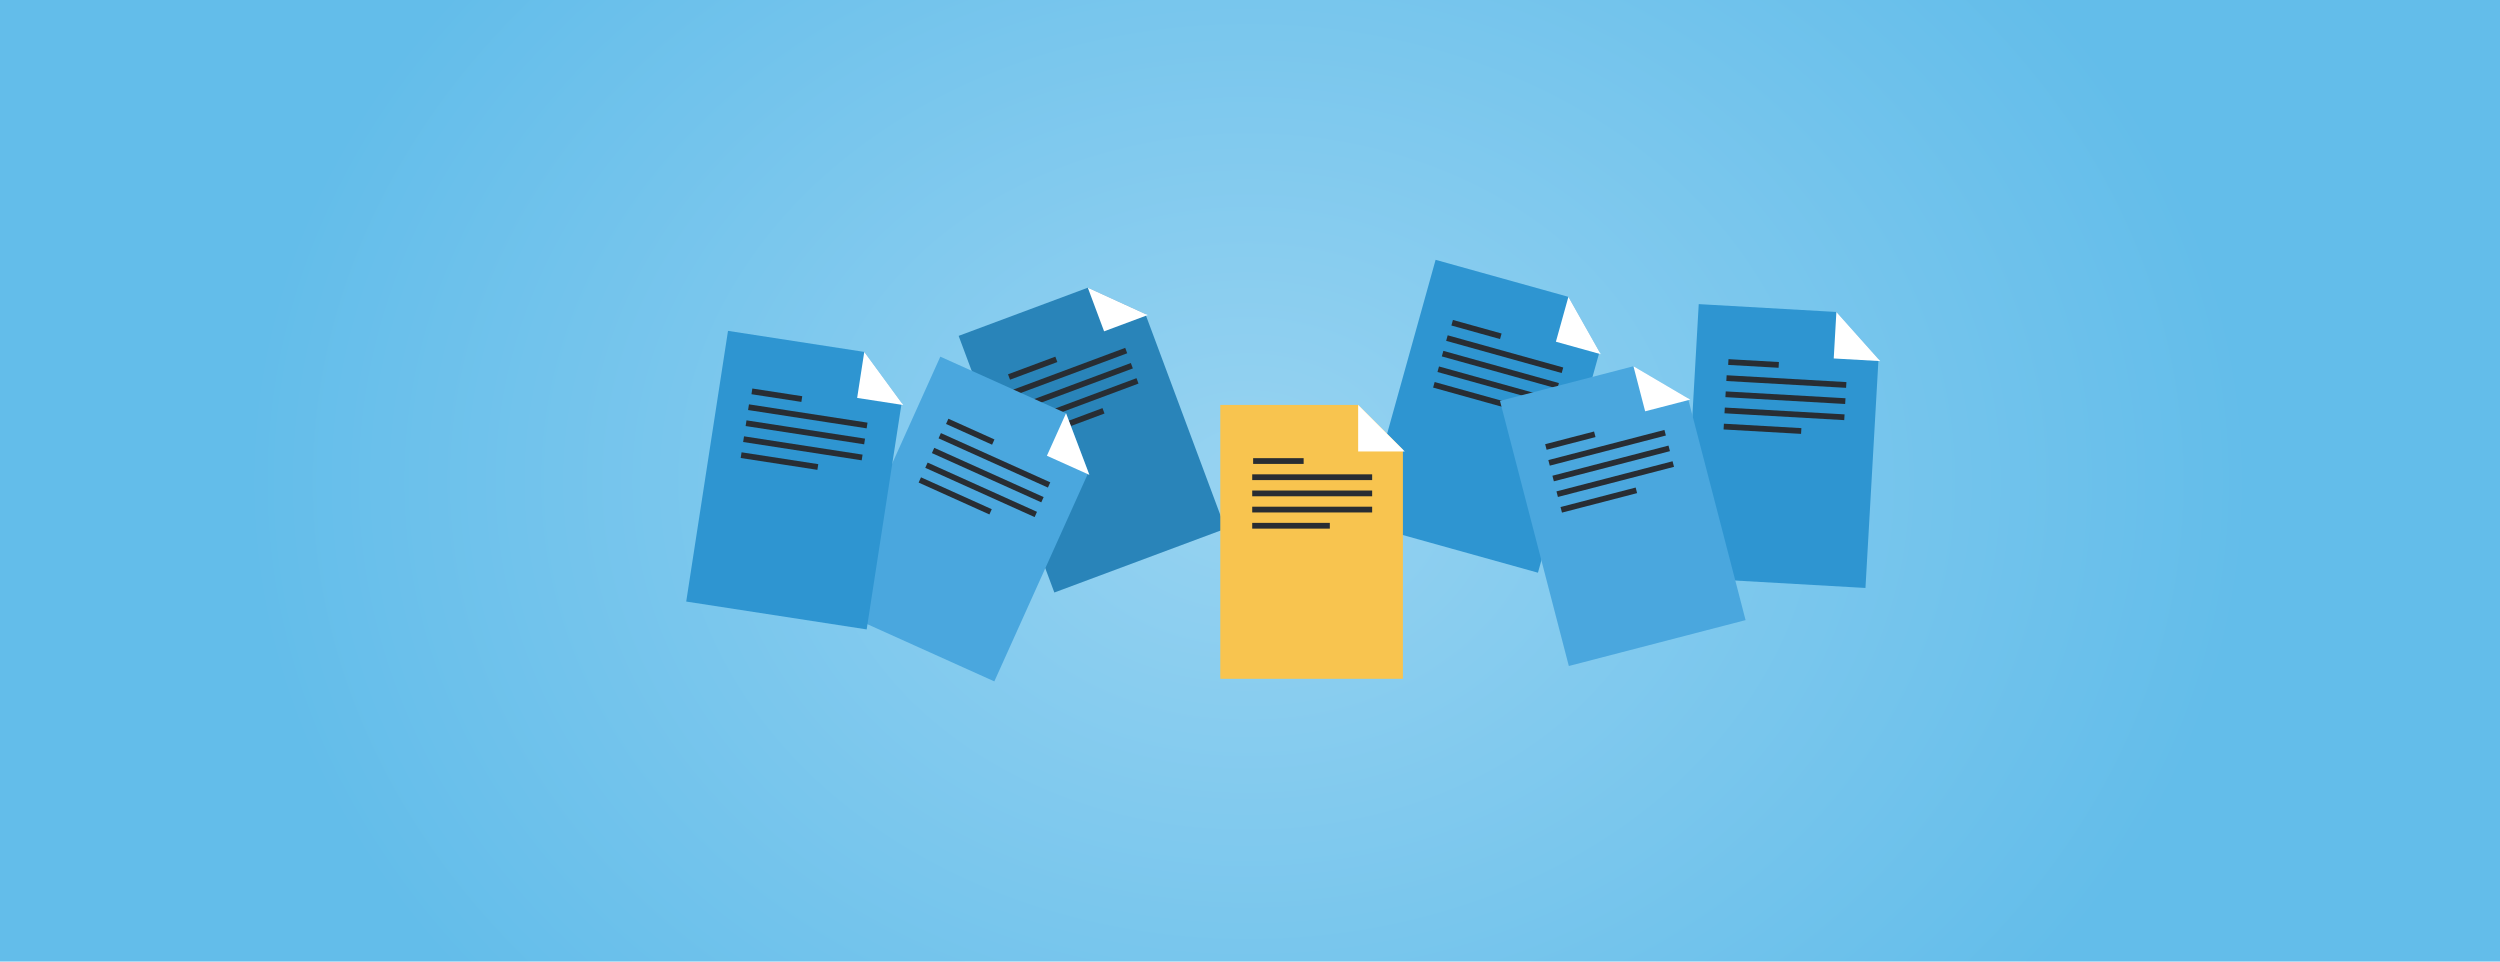 <?xml version="1.0" encoding="UTF-8"?><svg id="Online_Resource" xmlns="http://www.w3.org/2000/svg" xmlns:xlink="http://www.w3.org/1999/xlink" viewBox="0 0 1300 500"><defs><style>.cls-1{mask:url(#mask-35);}.cls-2{mask:url(#mask-31);}.cls-3{mask:url(#mask-30);}.cls-4{mask:url(#mask-32);}.cls-5{mask:url(#mask-34);}.cls-6{mask:url(#mask-33);}.cls-7{mask:url(#mask-22);}.cls-8{mask:url(#mask-23);}.cls-9{mask:url(#mask-24);}.cls-10{mask:url(#mask-25);}.cls-11{mask:url(#mask-15);}.cls-12{mask:url(#mask-17);}.cls-13{mask:url(#mask-18);}.cls-14{mask:url(#mask-14);}.cls-15{mask:url(#mask-13);}.cls-16{mask:url(#mask-19);}.cls-17{mask:url(#mask-12);}.cls-18{mask:url(#mask-20);}.cls-19{mask:url(#mask-21);}.cls-20{mask:url(#mask-11);}.cls-21{mask:url(#mask-16);}.cls-22{mask:url(#mask-10);}.cls-23{mask:url(#mask-27);}.cls-24{mask:url(#mask-28);}.cls-25{mask:url(#mask-29);}.cls-26{mask:url(#mask-26);}.cls-27{filter:url(#luminosity-noclip-9);}.cls-28{filter:url(#luminosity-noclip-7);}.cls-29{filter:url(#luminosity-noclip-3);}.cls-30{filter:url(#luminosity-noclip-5);}.cls-31{mask:url(#mask);}.cls-32{filter:url(#luminosity-noclip);}.cls-33{fill:#f8c44f;}.cls-34{fill:#fff;}.cls-35{fill:#2e95d1;}.cls-36{fill:#2984b9;}.cls-37{fill:#4aa7de;}.cls-38{filter:url(#luminosity-noclip-35);}.cls-39{filter:url(#luminosity-noclip-33);}.cls-40{filter:url(#luminosity-noclip-31);}.cls-41{filter:url(#luminosity-noclip-17);}.cls-42{filter:url(#luminosity-noclip-15);}.cls-43{filter:url(#luminosity-noclip-25);}.cls-44{filter:url(#luminosity-noclip-27);}.cls-45{filter:url(#luminosity-noclip-29);}.cls-46{filter:url(#luminosity-noclip-19);}.cls-47{filter:url(#luminosity-noclip-13);}.cls-48{filter:url(#luminosity-noclip-11);}.cls-49{filter:url(#luminosity-noclip-21);}.cls-50{filter:url(#luminosity-noclip-23);}.cls-51{fill:url(#linear-gradient-7);}.cls-51,.cls-52,.cls-53,.cls-54,.cls-55,.cls-56,.cls-57,.cls-58,.cls-59,.cls-60,.cls-61,.cls-62,.cls-63,.cls-64,.cls-65,.cls-66,.cls-67,.cls-68{mix-blend-mode:multiply;}.cls-52{fill:url(#linear-gradient-5);}.cls-53{fill:url(#linear-gradient-9);}.cls-54{fill:url(#linear-gradient-3);}.cls-69{fill:url(#linear-gradient-28);}.cls-69,.cls-70,.cls-71,.cls-72,.cls-73,.cls-74,.cls-75,.cls-76,.cls-77,.cls-78,.cls-79,.cls-80,.cls-81,.cls-82,.cls-83,.cls-84,.cls-85,.cls-86{opacity:.3;}.cls-70{fill:url(#linear-gradient-32);}.cls-71{fill:url(#linear-gradient-30);}.cls-72{fill:url(#linear-gradient-36);}.cls-73{fill:url(#linear-gradient-34);}.cls-74{fill:url(#linear-gradient-26);}.cls-75{fill:url(#linear-gradient-24);}.cls-76{fill:url(#linear-gradient-12);}.cls-77{fill:url(#linear-gradient-10);}.cls-78{fill:url(#linear-gradient-16);}.cls-79{fill:url(#linear-gradient-22);}.cls-80{fill:url(#linear-gradient-20);}.cls-81{fill:url(#linear-gradient-18);}.cls-82{fill:url(#linear-gradient-14);}.cls-55{fill:url(#linear-gradient);}.cls-87{fill:url(#radial-gradient);}.cls-88{fill:none;stroke:#282d33;stroke-width:3px;}.cls-56{fill:url(#linear-gradient-17);}.cls-57{fill:url(#linear-gradient-19);}.cls-58{fill:url(#linear-gradient-15);}.cls-59{fill:url(#linear-gradient-21);}.cls-60{fill:url(#linear-gradient-23);}.cls-61{fill:url(#linear-gradient-13);}.cls-62{fill:url(#linear-gradient-11);}.cls-63{fill:url(#linear-gradient-35);}.cls-64{fill:url(#linear-gradient-31);}.cls-65{fill:url(#linear-gradient-29);}.cls-66{fill:url(#linear-gradient-25);}.cls-67{fill:url(#linear-gradient-33);}.cls-68{fill:url(#linear-gradient-27);}.cls-83{fill:url(#linear-gradient-8);}.cls-84{fill:url(#linear-gradient-6);}.cls-85{fill:url(#linear-gradient-4);}.cls-86{fill:url(#linear-gradient-2);}.cls-89{mask:url(#mask-3);}.cls-90{mask:url(#mask-2);}.cls-91{mask:url(#mask-5);}.cls-92{mask:url(#mask-4);}.cls-93{mask:url(#mask-1);}.cls-94{mask:url(#mask-7);}.cls-95{mask:url(#mask-6);}.cls-96{mask:url(#mask-8);}.cls-97{mask:url(#mask-9);}</style><radialGradient id="radial-gradient" cx="500" cy="250" fx="500" fy="250" r="395.28" gradientTransform="translate(-10.95 -14.6) scale(1.32 1.06)" gradientUnits="userSpaceOnUse"><stop offset="0" stop-color="#97d3f1"/><stop offset="1" stop-color="#63bdea"/></radialGradient><filter id="luminosity-noclip" x="639.57" y="37.95" width="57.98" height="191.95" color-interpolation-filters="sRGB" filterUnits="userSpaceOnUse"><feFlood flood-color="#fff" result="bg"/><feBlend in="SourceGraphic" in2="bg"/></filter><filter id="luminosity-noclip-2" x="639.57" y="-8717" width="57.98" height="32766" color-interpolation-filters="sRGB" filterUnits="userSpaceOnUse"><feFlood flood-color="#fff" result="bg"/><feBlend in="SourceGraphic" in2="bg"/></filter><mask id="mask-1" x="639.57" y="-8717" width="57.98" height="32766" maskUnits="userSpaceOnUse"/><linearGradient id="linear-gradient" x1="-9123.89" y1="-2029.59" x2="-9123.89" y2="-2165.06" gradientTransform="translate(-8455.33 -1987.17) rotate(-180)" gradientUnits="userSpaceOnUse"><stop offset="0" stop-color="#000"/><stop offset="1" stop-color="#fff"/></linearGradient><mask id="mask" x="639.57" y="37.95" width="57.98" height="191.95" maskUnits="userSpaceOnUse"><g class="cls-32"><g class="cls-93"><polygon class="cls-55" points="668.56 229.9 654.07 133.93 639.57 37.95 668.56 37.95 697.55 37.95 683.06 133.93 668.56 229.9"/></g></g></mask><linearGradient id="linear-gradient-2" x1="-9123.89" y1="-2029.59" x2="-9123.89" y2="-2165.06" gradientTransform="translate(-8455.33 -1987.17) rotate(-180)" gradientUnits="userSpaceOnUse"><stop offset="0" stop-color="#63bdea"/><stop offset="1" stop-color="#fff"/></linearGradient><filter id="luminosity-noclip-3" x="568.13" y="41.47" width="92.89" height="190.29" color-interpolation-filters="sRGB" filterUnits="userSpaceOnUse"><feFlood flood-color="#fff" result="bg"/><feBlend in="SourceGraphic" in2="bg"/></filter><filter id="luminosity-noclip-4" x="568.13" y="-8717" width="92.89" height="32766" color-interpolation-filters="sRGB" filterUnits="userSpaceOnUse"><feFlood flood-color="#fff" result="bg"/><feBlend in="SourceGraphic" in2="bg"/></filter><mask id="mask-3" x="568.13" y="-8717" width="92.89" height="32766" maskUnits="userSpaceOnUse"/><linearGradient id="linear-gradient-3" x1="-8520.16" y1="-3568.87" x2="-8520.16" y2="-3704.34" gradientTransform="translate(-8630.05 -384.19) rotate(160)" xlink:href="#linear-gradient"/><mask id="mask-2" x="568.13" y="41.47" width="92.89" height="190.29" maskUnits="userSpaceOnUse"><g class="cls-29"><g class="cls-89"><polygon class="cls-54" points="661.02 231.76 614.57 146.53 568.13 61.3 595.37 51.38 622.61 41.47 641.81 136.61 661.02 231.76"/></g></g></mask><linearGradient id="linear-gradient-4" x1="-8520.16" y1="-3568.87" x2="-8520.16" y2="-3704.34" gradientTransform="translate(-8630.05 -384.19) rotate(160)" xlink:href="#linear-gradient-2"/><filter id="luminosity-noclip-5" x="508.98" y="70.4" width="145.59" height="165.68" color-interpolation-filters="sRGB" filterUnits="userSpaceOnUse"><feFlood flood-color="#fff" result="bg"/><feBlend in="SourceGraphic" in2="bg"/></filter><filter id="luminosity-noclip-6" x="508.98" y="-8717" width="145.59" height="32766" color-interpolation-filters="sRGB" filterUnits="userSpaceOnUse"><feFlood flood-color="#fff" result="bg"/><feBlend in="SourceGraphic" in2="bg"/></filter><mask id="mask-5" x="508.98" y="-8717" width="145.59" height="32766" maskUnits="userSpaceOnUse"/><linearGradient id="linear-gradient-5" x1="-7426.65" y1="-4808.83" x2="-7426.65" y2="-4944.3" gradientTransform="translate(-8245.87 1182.75) rotate(140)" xlink:href="#linear-gradient"/><mask id="mask-4" x="508.98" y="70.4" width="145.59" height="165.68" maskUnits="userSpaceOnUse"><g class="cls-30"><g class="cls-91"><polygon class="cls-52" points="654.57 236.08 581.77 171.87 508.98 107.67 531.18 89.04 553.39 70.4 603.98 153.24 654.57 236.08"/></g></g></mask><linearGradient id="linear-gradient-6" x1="-7426.65" y1="-4808.83" x2="-7426.65" y2="-4944.3" gradientTransform="translate(-8245.87 1182.75) rotate(140)" xlink:href="#linear-gradient-2"/><filter id="luminosity-noclip-7" x="469.25" y="121.27" width="180.73" height="121.08" color-interpolation-filters="sRGB" filterUnits="userSpaceOnUse"><feFlood flood-color="#fff" result="bg"/><feBlend in="SourceGraphic" in2="bg"/></filter><filter id="luminosity-noclip-8" x="469.25" y="-8717" width="180.73" height="32766" color-interpolation-filters="sRGB" filterUnits="userSpaceOnUse"><feFlood flood-color="#fff" result="bg"/><feBlend in="SourceGraphic" in2="bg"/></filter><mask id="mask-7" x="469.25" y="-8717" width="180.73" height="32766" maskUnits="userSpaceOnUse"/><linearGradient id="linear-gradient-7" x1="-5974.62" y1="-5600.04" x2="-5974.62" y2="-5735.51" gradientTransform="translate(-7349.33 2522.61) rotate(120)" xlink:href="#linear-gradient"/><mask id="mask-6" x="469.25" y="121.27" width="180.73" height="121.08" maskUnits="userSpaceOnUse"><g class="cls-28"><g class="cls-94"><polygon class="cls-51" points="649.98 242.35 559.62 206.91 469.25 171.48 483.75 146.37 498.24 121.27 574.11 181.81 649.98 242.35"/></g></g></mask><linearGradient id="linear-gradient-8" x1="-5974.62" y1="-5600.04" x2="-5974.62" y2="-5735.51" gradientTransform="translate(-7349.33 2522.61) rotate(120)" xlink:href="#linear-gradient-2"/><filter id="luminosity-noclip-9" x="453.75" y="187.93" width="194.06" height="61.88" color-interpolation-filters="sRGB" filterUnits="userSpaceOnUse"><feFlood flood-color="#fff" result="bg"/><feBlend in="SourceGraphic" in2="bg"/></filter><filter id="luminosity-noclip-10" x="453.75" y="-8717" width="194.06" height="32766" color-interpolation-filters="sRGB" filterUnits="userSpaceOnUse"><feFlood flood-color="#fff" result="bg"/><feBlend in="SourceGraphic" in2="bg"/></filter><mask id="mask-9" x="453.75" y="-8717" width="194.06" height="32766" maskUnits="userSpaceOnUse"/><linearGradient id="linear-gradient-9" x1="-4339.82" y1="-5846.77" x2="-4339.82" y2="-5982.24" gradientTransform="translate(-6048.11 3476.1) rotate(100)" xlink:href="#linear-gradient"/><mask id="mask-8" x="453.75" y="187.93" width="194.06" height="61.88" maskUnits="userSpaceOnUse"><g class="cls-27"><g class="cls-97"><polygon class="cls-53" points="647.81 249.81 550.78 247.41 453.75 245.02 458.78 216.48 463.82 187.93 555.82 218.87 647.81 249.81"/></g></g></mask><linearGradient id="linear-gradient-10" x1="-4339.82" y1="-5846.77" x2="-4339.82" y2="-5982.24" gradientTransform="translate(-6048.11 3476.1) rotate(100)" xlink:href="#linear-gradient-2"/><filter id="luminosity-noclip-11" x="454.26" y="257.56" width="194.07" height="61.88" color-interpolation-filters="sRGB" filterUnits="userSpaceOnUse"><feFlood flood-color="#fff" result="bg"/><feBlend in="SourceGraphic" in2="bg"/></filter><filter id="luminosity-noclip-12" x="454.26" y="-8717" width="194.07" height="32766" color-interpolation-filters="sRGB" filterUnits="userSpaceOnUse"><feFlood flood-color="#fff" result="bg"/><feBlend in="SourceGraphic" in2="bg"/></filter><mask id="mask-11" x="454.26" y="-8717" width="194.07" height="32766" maskUnits="userSpaceOnUse"/><linearGradient id="linear-gradient-11" x1="-2718.87" y1="-5519.96" x2="-2718.87" y2="-5655.43" gradientTransform="translate(-4500.36 3925.92) rotate(80)" xlink:href="#linear-gradient"/><mask id="mask-10" x="454.26" y="257.56" width="194.07" height="61.88" maskUnits="userSpaceOnUse"><g class="cls-48"><g class="cls-20"><polygon class="cls-62" points="648.33 257.56 556.33 288.5 464.33 319.44 459.3 290.89 454.26 262.34 551.3 259.95 648.33 257.56"/></g></g></mask><linearGradient id="linear-gradient-12" x1="-2718.87" y1="-5519.96" x2="-2718.87" y2="-5655.43" gradientTransform="translate(-4500.36 3925.92) rotate(80)" xlink:href="#linear-gradient-2"/><filter id="luminosity-noclip-13" x="470.74" y="264.66" width="180.73" height="121.08" color-interpolation-filters="sRGB" filterUnits="userSpaceOnUse"><feFlood flood-color="#fff" result="bg"/><feBlend in="SourceGraphic" in2="bg"/></filter><filter id="luminosity-noclip-14" x="470.74" y="-8717" width="180.73" height="32766" color-interpolation-filters="sRGB" filterUnits="userSpaceOnUse"><feFlood flood-color="#fff" result="bg"/><feBlend in="SourceGraphic" in2="bg"/></filter><mask id="mask-13" x="470.74" y="-8717" width="180.73" height="32766" maskUnits="userSpaceOnUse"/><linearGradient id="linear-gradient-13" x1="-1307.85" y1="-4657.86" x2="-1307.85" y2="-4793.33" gradientTransform="translate(-2890.67 3819.93) rotate(60)" xlink:href="#linear-gradient"/><mask id="mask-12" x="470.74" y="264.66" width="180.73" height="121.08" maskUnits="userSpaceOnUse"><g class="cls-47"><g class="cls-15"><polygon class="cls-61" points="651.47 264.66 575.6 325.2 499.73 385.74 485.24 360.64 470.74 335.53 561.1 300.1 651.47 264.66"/></g></g></mask><linearGradient id="linear-gradient-14" x1="-1307.85" y1="-4657.86" x2="-1307.85" y2="-4793.33" gradientTransform="translate(-2890.67 3819.93) rotate(60)" xlink:href="#linear-gradient-2"/><filter id="luminosity-noclip-15" x="511.26" y="270.27" width="145.59" height="165.67" color-interpolation-filters="sRGB" filterUnits="userSpaceOnUse"><feFlood flood-color="#fff" result="bg"/><feBlend in="SourceGraphic" in2="bg"/></filter><filter id="luminosity-noclip-16" x="511.26" y="-8717" width="145.59" height="32766" color-interpolation-filters="sRGB" filterUnits="userSpaceOnUse"><feFlood flood-color="#fff" result="bg"/><feBlend in="SourceGraphic" in2="bg"/></filter><mask id="mask-15" x="511.26" y="-8717" width="145.59" height="32766" maskUnits="userSpaceOnUse"/><linearGradient id="linear-gradient-15" x1="-276.35" y1="-3365.75" x2="-276.35" y2="-3501.22" gradientTransform="translate(-1415.49 3169.68) rotate(40)" xlink:href="#linear-gradient"/><mask id="mask-14" x="511.26" y="270.27" width="145.59" height="165.67" maskUnits="userSpaceOnUse"><g class="cls-42"><g class="cls-11"><polygon class="cls-58" points="656.85 270.27 606.26 353.11 555.67 435.94 533.46 417.31 511.26 398.67 584.05 334.47 656.85 270.27"/></g></g></mask><linearGradient id="linear-gradient-16" x1="-276.35" y1="-3365.75" x2="-276.35" y2="-3501.22" gradientTransform="translate(-1415.49 3169.68) rotate(40)" xlink:href="#linear-gradient-2"/><filter id="luminosity-noclip-17" x="570.92" y="273.69" width="92.89" height="190.29" color-interpolation-filters="sRGB" filterUnits="userSpaceOnUse"><feFlood flood-color="#fff" result="bg"/><feBlend in="SourceGraphic" in2="bg"/></filter><filter id="luminosity-noclip-18" x="570.92" y="-8717" width="92.89" height="32766" color-interpolation-filters="sRGB" filterUnits="userSpaceOnUse"><feFlood flood-color="#fff" result="bg"/><feBlend in="SourceGraphic" in2="bg"/></filter><mask id="mask-17" x="570.92" y="-8717" width="92.89" height="32766" maskUnits="userSpaceOnUse"/><linearGradient id="linear-gradient-17" x1="250.2" y1="-1798.23" x2="250.2" y2="-1933.7" gradientTransform="translate(-250.42 2054.1) rotate(20)" xlink:href="#linear-gradient"/><mask id="mask-16" x="570.92" y="273.69" width="92.89" height="190.29" maskUnits="userSpaceOnUse"><g class="cls-41"><g class="cls-12"><polygon class="cls-56" points="663.82 273.69 644.61 368.84 625.4 463.98 598.17 454.07 570.92 444.15 617.37 358.92 663.82 273.69"/></g></g></mask><linearGradient id="linear-gradient-18" x1="250.2" y1="-1798.23" x2="250.2" y2="-1933.7" gradientTransform="translate(-250.42 2054.1) rotate(20)" xlink:href="#linear-gradient-2"/><filter id="luminosity-noclip-19" x="642.55" y="274.53" width="57.98" height="191.95" color-interpolation-filters="sRGB" filterUnits="userSpaceOnUse"><feFlood flood-color="#fff" result="bg"/><feBlend in="SourceGraphic" in2="bg"/></filter><filter id="luminosity-noclip-20" x="642.55" y="-8717" width="57.98" height="32766" color-interpolation-filters="sRGB" filterUnits="userSpaceOnUse"><feFlood flood-color="#fff" result="bg"/><feBlend in="SourceGraphic" in2="bg"/></filter><mask id="mask-19" x="642.55" y="-8717" width="57.98" height="32766" maskUnits="userSpaceOnUse"/><linearGradient id="linear-gradient-19" x1="209.56" y1="-145.47" x2="209.56" y2="-280.94" gradientTransform="translate(461.98 607.48)" xlink:href="#linear-gradient"/><mask id="mask-18" x="642.55" y="274.53" width="57.98" height="191.95" maskUnits="userSpaceOnUse"><g class="cls-46"><g class="cls-16"><polygon class="cls-57" points="671.54 274.53 686.03 370.51 700.53 466.48 671.54 466.48 642.55 466.48 657.04 370.51 671.54 274.53"/></g></g></mask><linearGradient id="linear-gradient-20" x1="209.56" y1="-145.47" x2="209.56" y2="-280.94" gradientTransform="translate(461.98 607.48)" xlink:href="#linear-gradient-2"/><filter id="luminosity-noclip-21" x="679.08" y="272.68" width="92.89" height="190.29" color-interpolation-filters="sRGB" filterUnits="userSpaceOnUse"><feFlood flood-color="#fff" result="bg"/><feBlend in="SourceGraphic" in2="bg"/></filter><filter id="luminosity-noclip-22" x="679.08" y="-8717" width="92.89" height="32766" color-interpolation-filters="sRGB" filterUnits="userSpaceOnUse"><feFlood flood-color="#fff" result="bg"/><feBlend in="SourceGraphic" in2="bg"/></filter><mask id="mask-21" x="679.08" y="-8717" width="92.89" height="32766" maskUnits="userSpaceOnUse"/><linearGradient id="linear-gradient-21" x1="-393.89" y1="1393.68" x2="-393.89" y2="1258.21" gradientTransform="translate(636.7 -995.5) rotate(-20)" xlink:href="#linear-gradient"/><mask id="mask-20" x="679.08" y="272.68" width="92.89" height="190.29" maskUnits="userSpaceOnUse"><g class="cls-49"><g class="cls-19"><polygon class="cls-59" points="679.08 272.68 725.53 357.91 771.97 443.13 744.73 453.05 717.49 462.96 698.29 367.82 679.08 272.68"/></g></g></mask><linearGradient id="linear-gradient-22" x1="-393.89" y1="1393.68" x2="-393.89" y2="1258.21" gradientTransform="translate(636.7 -995.5) rotate(-20)" xlink:href="#linear-gradient-2"/><filter id="luminosity-noclip-23" x="685.53" y="268.35" width="145.59" height="165.68" color-interpolation-filters="sRGB" filterUnits="userSpaceOnUse"><feFlood flood-color="#fff" result="bg"/><feBlend in="SourceGraphic" in2="bg"/></filter><filter id="luminosity-noclip-24" x="685.53" y="-8717" width="145.59" height="32766" color-interpolation-filters="sRGB" filterUnits="userSpaceOnUse"><feFlood flood-color="#fff" result="bg"/><feBlend in="SourceGraphic" in2="bg"/></filter><mask id="mask-23" x="685.53" y="-8717" width="145.59" height="32766" maskUnits="userSpaceOnUse"/><linearGradient id="linear-gradient-23" x1="-1488.03" y1="2634.35" x2="-1488.03" y2="2498.87" gradientTransform="translate(252.52 -2562.44) rotate(-40)" xlink:href="#linear-gradient"/><mask id="mask-22" x="685.53" y="268.35" width="145.59" height="165.68" maskUnits="userSpaceOnUse"><g class="cls-50"><g class="cls-8"><polygon class="cls-60" points="685.53 268.35 758.33 332.56 831.12 396.76 808.92 415.4 786.71 434.03 736.12 351.19 685.53 268.35"/></g></g></mask><linearGradient id="linear-gradient-24" x1="-1488.03" y1="2634.35" x2="-1488.03" y2="2498.87" gradientTransform="translate(252.52 -2562.44) rotate(-40)" xlink:href="#linear-gradient-2"/><filter id="luminosity-noclip-25" x="690.12" y="262.08" width="180.73" height="121.08" color-interpolation-filters="sRGB" filterUnits="userSpaceOnUse"><feFlood flood-color="#fff" result="bg"/><feBlend in="SourceGraphic" in2="bg"/></filter><filter id="luminosity-noclip-26" x="690.12" y="-8717" width="180.73" height="32766" color-interpolation-filters="sRGB" filterUnits="userSpaceOnUse"><feFlood flood-color="#fff" result="bg"/><feBlend in="SourceGraphic" in2="bg"/></filter><mask id="mask-25" x="690.12" y="-8717" width="180.73" height="32766" maskUnits="userSpaceOnUse"/><linearGradient id="linear-gradient-25" x1="-2939.41" y1="3425.19" x2="-2939.41" y2="3289.72" gradientTransform="translate(-644.03 -3902.3) rotate(-60)" xlink:href="#linear-gradient"/><mask id="mask-24" x="690.12" y="262.08" width="180.73" height="121.08" maskUnits="userSpaceOnUse"><g class="cls-43"><g class="cls-10"><polygon class="cls-66" points="690.12 262.08 780.48 297.52 870.84 332.96 856.35 358.06 841.86 383.17 765.99 322.62 690.12 262.08"/></g></g></mask><linearGradient id="linear-gradient-26" x1="-2939.41" y1="3425.19" x2="-2939.41" y2="3289.72" gradientTransform="translate(-644.03 -3902.3) rotate(-60)" xlink:href="#linear-gradient-2"/><filter id="luminosity-noclip-27" x="692.28" y="254.63" width="194.07" height="61.88" color-interpolation-filters="sRGB" filterUnits="userSpaceOnUse"><feFlood flood-color="#fff" result="bg"/><feBlend in="SourceGraphic" in2="bg"/></filter><filter id="luminosity-noclip-28" x="692.28" y="-8717" width="194.07" height="32766" color-interpolation-filters="sRGB" filterUnits="userSpaceOnUse"><feFlood flood-color="#fff" result="bg"/><feBlend in="SourceGraphic" in2="bg"/></filter><mask id="mask-27" x="692.28" y="-8717" width="194.07" height="32766" maskUnits="userSpaceOnUse"/><linearGradient id="linear-gradient-27" x1="-4575.03" y1="3672.2" x2="-4575.03" y2="3536.73" gradientTransform="translate(-1945.24 -4855.8) rotate(-80)" xlink:href="#linear-gradient"/><mask id="mask-26" x="692.28" y="254.63" width="194.07" height="61.88" maskUnits="userSpaceOnUse"><g class="cls-44"><g class="cls-23"><polygon class="cls-68" points="692.28 254.63 789.32 257.02 886.35 259.41 881.32 287.96 876.28 316.51 784.28 285.56 692.28 254.63"/></g></g></mask><linearGradient id="linear-gradient-28" x1="-4575.03" y1="3672.2" x2="-4575.03" y2="3536.73" gradientTransform="translate(-1945.24 -4855.8) rotate(-80)" xlink:href="#linear-gradient-2"/><filter id="luminosity-noclip-29" x="691.77" y="185" width="194.07" height="61.88" color-interpolation-filters="sRGB" filterUnits="userSpaceOnUse"><feFlood flood-color="#fff" result="bg"/><feBlend in="SourceGraphic" in2="bg"/></filter><filter id="luminosity-noclip-30" x="691.77" y="-8717" width="194.07" height="32766" color-interpolation-filters="sRGB" filterUnits="userSpaceOnUse"><feFlood flood-color="#fff" result="bg"/><feBlend in="SourceGraphic" in2="bg"/></filter><mask id="mask-29" x="691.77" y="-8717" width="194.07" height="32766" maskUnits="userSpaceOnUse"/><linearGradient id="linear-gradient-29" x1="-6194.76" y1="3344.82" x2="-6194.76" y2="3209.35" gradientTransform="translate(-3492.99 -5305.61) rotate(-100)" xlink:href="#linear-gradient"/><mask id="mask-28" x="691.77" y="185" width="194.07" height="61.88" maskUnits="userSpaceOnUse"><g class="cls-45"><g class="cls-25"><polygon class="cls-65" points="691.77 246.88 783.77 215.94 875.77 185 880.8 213.54 885.83 242.09 788.8 244.48 691.77 246.88"/></g></g></mask><linearGradient id="linear-gradient-30" x1="-6194.76" y1="3344.82" x2="-6194.76" y2="3209.35" gradientTransform="translate(-3492.99 -5305.61) rotate(-100)" xlink:href="#linear-gradient-2"/><filter id="luminosity-noclip-31" x="688.63" y="118.69" width="180.73" height="121.08" color-interpolation-filters="sRGB" filterUnits="userSpaceOnUse"><feFlood flood-color="#fff" result="bg"/><feBlend in="SourceGraphic" in2="bg"/></filter><filter id="luminosity-noclip-32" x="688.63" y="-8717" width="180.73" height="32766" color-interpolation-filters="sRGB" filterUnits="userSpaceOnUse"><feFlood flood-color="#fff" result="bg"/><feBlend in="SourceGraphic" in2="bg"/></filter><mask id="mask-31" x="688.63" y="-8717" width="180.73" height="32766" maskUnits="userSpaceOnUse"/><linearGradient id="linear-gradient-31" x1="-7606.51" y1="2483.16" x2="-7606.51" y2="2347.69" gradientTransform="translate(-5102.68 -5199.63) rotate(-120)" xlink:href="#linear-gradient"/><mask id="mask-30" x="688.63" y="118.69" width="180.73" height="121.08" maskUnits="userSpaceOnUse"><g class="cls-40"><g class="cls-2"><polygon class="cls-64" points="688.63 239.77 764.5 179.23 840.37 118.69 854.86 143.8 869.36 168.9 778.99 204.34 688.63 239.77"/></g></g></mask><linearGradient id="linear-gradient-32" x1="-7606.51" y1="2483.16" x2="-7606.51" y2="2347.69" gradientTransform="translate(-5102.68 -5199.63) rotate(-120)" xlink:href="#linear-gradient-2"/><filter id="luminosity-noclip-33" x="683.25" y="68.49" width="145.59" height="165.67" color-interpolation-filters="sRGB" filterUnits="userSpaceOnUse"><feFlood flood-color="#fff" result="bg"/><feBlend in="SourceGraphic" in2="bg"/></filter><filter id="luminosity-noclip-34" x="683.25" y="-8717" width="145.59" height="32766" color-interpolation-filters="sRGB" filterUnits="userSpaceOnUse"><feFlood flood-color="#fff" result="bg"/><feBlend in="SourceGraphic" in2="bg"/></filter><mask id="mask-33" x="683.25" y="-8717" width="145.59" height="32766" maskUnits="userSpaceOnUse"/><linearGradient id="linear-gradient-33" x1="-8637.32" y1="1190.79" x2="-8637.32" y2="1055.32" gradientTransform="translate(-6577.87 -4549.38) rotate(-140)" xlink:href="#linear-gradient"/><mask id="mask-32" x="683.25" y="68.49" width="145.59" height="165.67" maskUnits="userSpaceOnUse"><g class="cls-39"><g class="cls-6"><polygon class="cls-67" points="683.25 234.17 733.84 151.33 784.43 68.49 806.64 87.12 828.84 105.76 756.05 169.96 683.25 234.17"/></g></g></mask><linearGradient id="linear-gradient-34" x1="-8637.32" y1="1190.79" x2="-8637.32" y2="1055.32" gradientTransform="translate(-6577.87 -4549.38) rotate(-140)" xlink:href="#linear-gradient-2"/><filter id="luminosity-noclip-35" x="676.28" y="40.45" width="92.89" height="190.29" color-interpolation-filters="sRGB" filterUnits="userSpaceOnUse"><feFlood flood-color="#fff" result="bg"/><feBlend in="SourceGraphic" in2="bg"/></filter><filter id="luminosity-noclip-36" x="676.28" y="-8717" width="92.89" height="32766" color-interpolation-filters="sRGB" filterUnits="userSpaceOnUse"><feFlood flood-color="#fff" result="bg"/><feBlend in="SourceGraphic" in2="bg"/></filter><mask id="mask-35" x="676.28" y="-8717" width="92.89" height="32766" maskUnits="userSpaceOnUse"/><linearGradient id="linear-gradient-35" x1="-9164.82" y1="-376.7" x2="-9164.82" y2="-512.17" gradientTransform="translate(-7742.94 -3433.79) rotate(-160)" xlink:href="#linear-gradient"/><mask id="mask-34" x="676.28" y="40.45" width="92.89" height="190.29" maskUnits="userSpaceOnUse"><g class="cls-38"><g class="cls-1"><polygon class="cls-63" points="676.28 230.74 695.49 135.59 714.7 40.45 741.93 50.36 769.18 60.28 722.73 145.51 676.28 230.74"/></g></g></mask><linearGradient id="linear-gradient-36" x1="-9164.82" y1="-376.7" x2="-9164.82" y2="-512.17" gradientTransform="translate(-7742.94 -3433.79) rotate(-160)" xlink:href="#linear-gradient-2"/></defs><rect class="cls-87" x="-10.95" y="-14.6" width="1321.89" height="529.21"/><g><g><polygon class="cls-35" points="954.93 162.22 883.34 158.14 875.23 300.34 970.04 305.74 976.82 186.76 954.93 162.22"/><polygon class="cls-34" points="953.54 186.4 977.72 187.77 954.92 162.21 953.54 186.4"/></g><g><line class="cls-88" x1="898.73" y1="188.26" x2="924.95" y2="189.75"/><line class="cls-88" x1="897.77" y1="196.63" x2="960.05" y2="200.18"/><line class="cls-88" x1="897.29" y1="205.02" x2="959.57" y2="208.58"/><line class="cls-88" x1="896.82" y1="213.42" x2="959.09" y2="216.97"/><line class="cls-88" x1="896.34" y1="221.82" x2="936.64" y2="224.12"/></g></g><g><g class="cls-31"><polygon class="cls-86" points="668.56 229.9 654.07 133.93 639.57 37.95 668.56 37.95 697.55 37.95 683.06 133.93 668.56 229.9"/></g><g class="cls-90"><polygon class="cls-85" points="661.02 231.76 614.57 146.53 568.13 61.3 595.37 51.38 622.61 41.47 641.81 136.61 661.02 231.76"/></g><g class="cls-92"><polygon class="cls-84" points="654.57 236.08 581.77 171.87 508.98 107.67 531.18 89.04 553.39 70.4 603.98 153.24 654.57 236.08"/></g><g class="cls-95"><polygon class="cls-83" points="649.98 242.35 559.62 206.91 469.25 171.48 483.75 146.37 498.24 121.27 574.11 181.81 649.98 242.35"/></g><g class="cls-96"><polygon class="cls-77" points="647.81 249.81 550.78 247.41 453.75 245.02 458.78 216.48 463.82 187.93 555.82 218.87 647.81 249.81"/></g><g class="cls-22"><polygon class="cls-76" points="648.33 257.56 556.33 288.5 464.33 319.44 459.3 290.89 454.26 262.34 551.3 259.95 648.33 257.56"/></g><g class="cls-17"><polygon class="cls-82" points="651.47 264.66 575.6 325.2 499.73 385.74 485.24 360.64 470.74 335.53 561.1 300.1 651.47 264.66"/></g><g class="cls-14"><polygon class="cls-78" points="656.85 270.27 606.26 353.11 555.67 435.94 533.46 417.31 511.26 398.67 584.05 334.47 656.85 270.27"/></g><g class="cls-21"><polygon class="cls-81" points="663.82 273.69 644.61 368.84 625.4 463.98 598.17 454.07 570.92 444.15 617.37 358.92 663.82 273.69"/></g><g class="cls-13"><polygon class="cls-80" points="671.54 274.53 686.03 370.51 700.53 466.48 671.54 466.48 642.55 466.48 657.04 370.51 671.54 274.53"/></g><g class="cls-18"><polygon class="cls-79" points="679.08 272.68 725.53 357.91 771.97 443.13 744.73 453.05 717.49 462.96 698.29 367.82 679.08 272.68"/></g><g class="cls-7"><polygon class="cls-75" points="685.53 268.35 758.33 332.56 831.12 396.76 808.92 415.4 786.71 434.03 736.12 351.19 685.53 268.35"/></g><g class="cls-9"><polygon class="cls-74" points="690.12 262.08 780.48 297.52 870.84 332.96 856.35 358.06 841.86 383.17 765.99 322.62 690.12 262.08"/></g><g class="cls-26"><polygon class="cls-69" points="692.28 254.63 789.32 257.02 886.35 259.41 881.32 287.96 876.28 316.51 784.28 285.56 692.28 254.63"/></g><g class="cls-24"><polygon class="cls-71" points="691.77 246.88 783.77 215.94 875.77 185 880.8 213.54 885.83 242.09 788.8 244.48 691.77 246.88"/></g><g class="cls-3"><polygon class="cls-70" points="688.63 239.77 764.5 179.23 840.37 118.69 854.86 143.8 869.36 168.9 778.99 204.34 688.63 239.77"/></g><g class="cls-4"><polygon class="cls-73" points="683.25 234.17 733.84 151.33 784.43 68.49 806.64 87.12 828.84 105.76 756.05 169.96 683.25 234.17"/></g><g class="cls-5"><polygon class="cls-72" points="676.28 230.74 695.49 135.59 714.7 40.45 741.93 50.36 769.18 60.28 722.73 145.51 676.28 230.74"/></g></g><g><g><polygon class="cls-35" points="815.58 154.36 746.51 135.11 708.26 272.31 799.73 297.81 831.73 183.01 815.58 154.36"/><polygon class="cls-34" points="809.07 177.69 832.4 184.19 815.57 154.35 809.07 177.69"/></g><g><line class="cls-88" x1="755.12" y1="167.82" x2="780.42" y2="174.87"/><line class="cls-88" x1="752.4" y1="175.79" x2="812.48" y2="192.54"/><line class="cls-88" x1="750.14" y1="183.89" x2="810.23" y2="200.64"/><line class="cls-88" x1="747.88" y1="192" x2="807.97" y2="208.74"/><line class="cls-88" x1="745.62" y1="200.1" x2="784.51" y2="210.94"/></g></g><g><g><polygon class="cls-36" points="565.67 149.6 498.49 174.65 548.26 308.11 637.23 274.93 595.59 163.26 565.67 149.6"/><polygon class="cls-34" points="574.13 172.29 596.82 163.83 565.66 149.59 574.13 172.29"/></g><g><line class="cls-88" x1="524.69" y1="196.04" x2="549.3" y2="186.86"/><line class="cls-88" x1="527.18" y1="204.09" x2="585.63" y2="182.29"/><line class="cls-88" x1="530.12" y1="211.97" x2="588.56" y2="190.17"/><line class="cls-88" x1="533.06" y1="219.85" x2="591.5" y2="198.05"/><line class="cls-88" x1="536" y1="227.73" x2="573.82" y2="213.62"/></g></g><g><g><polygon class="cls-37" points="554.35 214.91 488.97 185.46 430.47 315.33 517.05 354.33 566 245.66 554.35 214.91"/><polygon class="cls-34" points="544.39 236.99 566.48 246.93 554.34 214.9 544.39 236.99"/></g><g><line class="cls-88" x1="492.55" y1="219.1" x2="516.5" y2="229.88"/><line class="cls-88" x1="488.66" y1="226.57" x2="545.53" y2="252.18"/><line class="cls-88" x1="485.2" y1="234.24" x2="542.08" y2="259.85"/><line class="cls-88" x1="481.75" y1="241.9" x2="538.62" y2="267.52"/><line class="cls-88" x1="478.3" y1="249.57" x2="515.1" y2="266.15"/></g></g><g><g><polygon class="cls-37" points="849.4 190.44 779.99 208.46 815.79 346.32 907.7 322.46 877.75 207.11 849.4 190.44"/><polygon class="cls-34" points="855.48 213.88 878.92 207.8 849.39 190.43 855.48 213.88"/></g><g><line class="cls-88" x1="803.86" y1="232.43" x2="829.29" y2="225.83"/><line class="cls-88" x1="805.51" y1="240.69" x2="865.88" y2="225.01"/><line class="cls-88" x1="807.63" y1="248.83" x2="868" y2="233.15"/><line class="cls-88" x1="809.74" y1="256.97" x2="870.11" y2="241.3"/><line class="cls-88" x1="811.85" y1="265.11" x2="850.92" y2="254.97"/></g></g><g><g><polygon class="cls-35" points="449.43 182.99 378.56 172.05 356.83 312.81 450.67 327.3 468.86 209.52 449.43 182.99"/><polygon class="cls-34" points="445.72 206.92 469.66 210.61 449.42 182.98 445.72 206.92"/></g><g><line class="cls-88" x1="390.99" y1="203.51" x2="416.94" y2="207.51"/><line class="cls-88" x1="389.23" y1="211.74" x2="450.88" y2="221.26"/><line class="cls-88" x1="387.95" y1="220.06" x2="449.59" y2="229.57"/><line class="cls-88" x1="386.66" y1="228.37" x2="448.31" y2="237.89"/><line class="cls-88" x1="385.38" y1="236.68" x2="425.27" y2="242.84"/></g></g><g><g><polygon class="cls-33" points="706.25 210.55 634.55 210.55 634.55 352.98 729.51 352.98 729.51 233.8 706.25 210.55"/><polygon class="cls-34" points="706.24 234.76 730.46 234.76 706.24 210.54 706.24 234.76"/></g><g><line class="cls-88" x1="651.63" y1="239.74" x2="677.89" y2="239.74"/><line class="cls-88" x1="651.15" y1="248.15" x2="713.52" y2="248.15"/><line class="cls-88" x1="651.15" y1="256.57" x2="713.52" y2="256.57"/><line class="cls-88" x1="651.15" y1="264.98" x2="713.52" y2="264.98"/><line class="cls-88" x1="651.15" y1="273.39" x2="691.51" y2="273.39"/></g></g></svg>